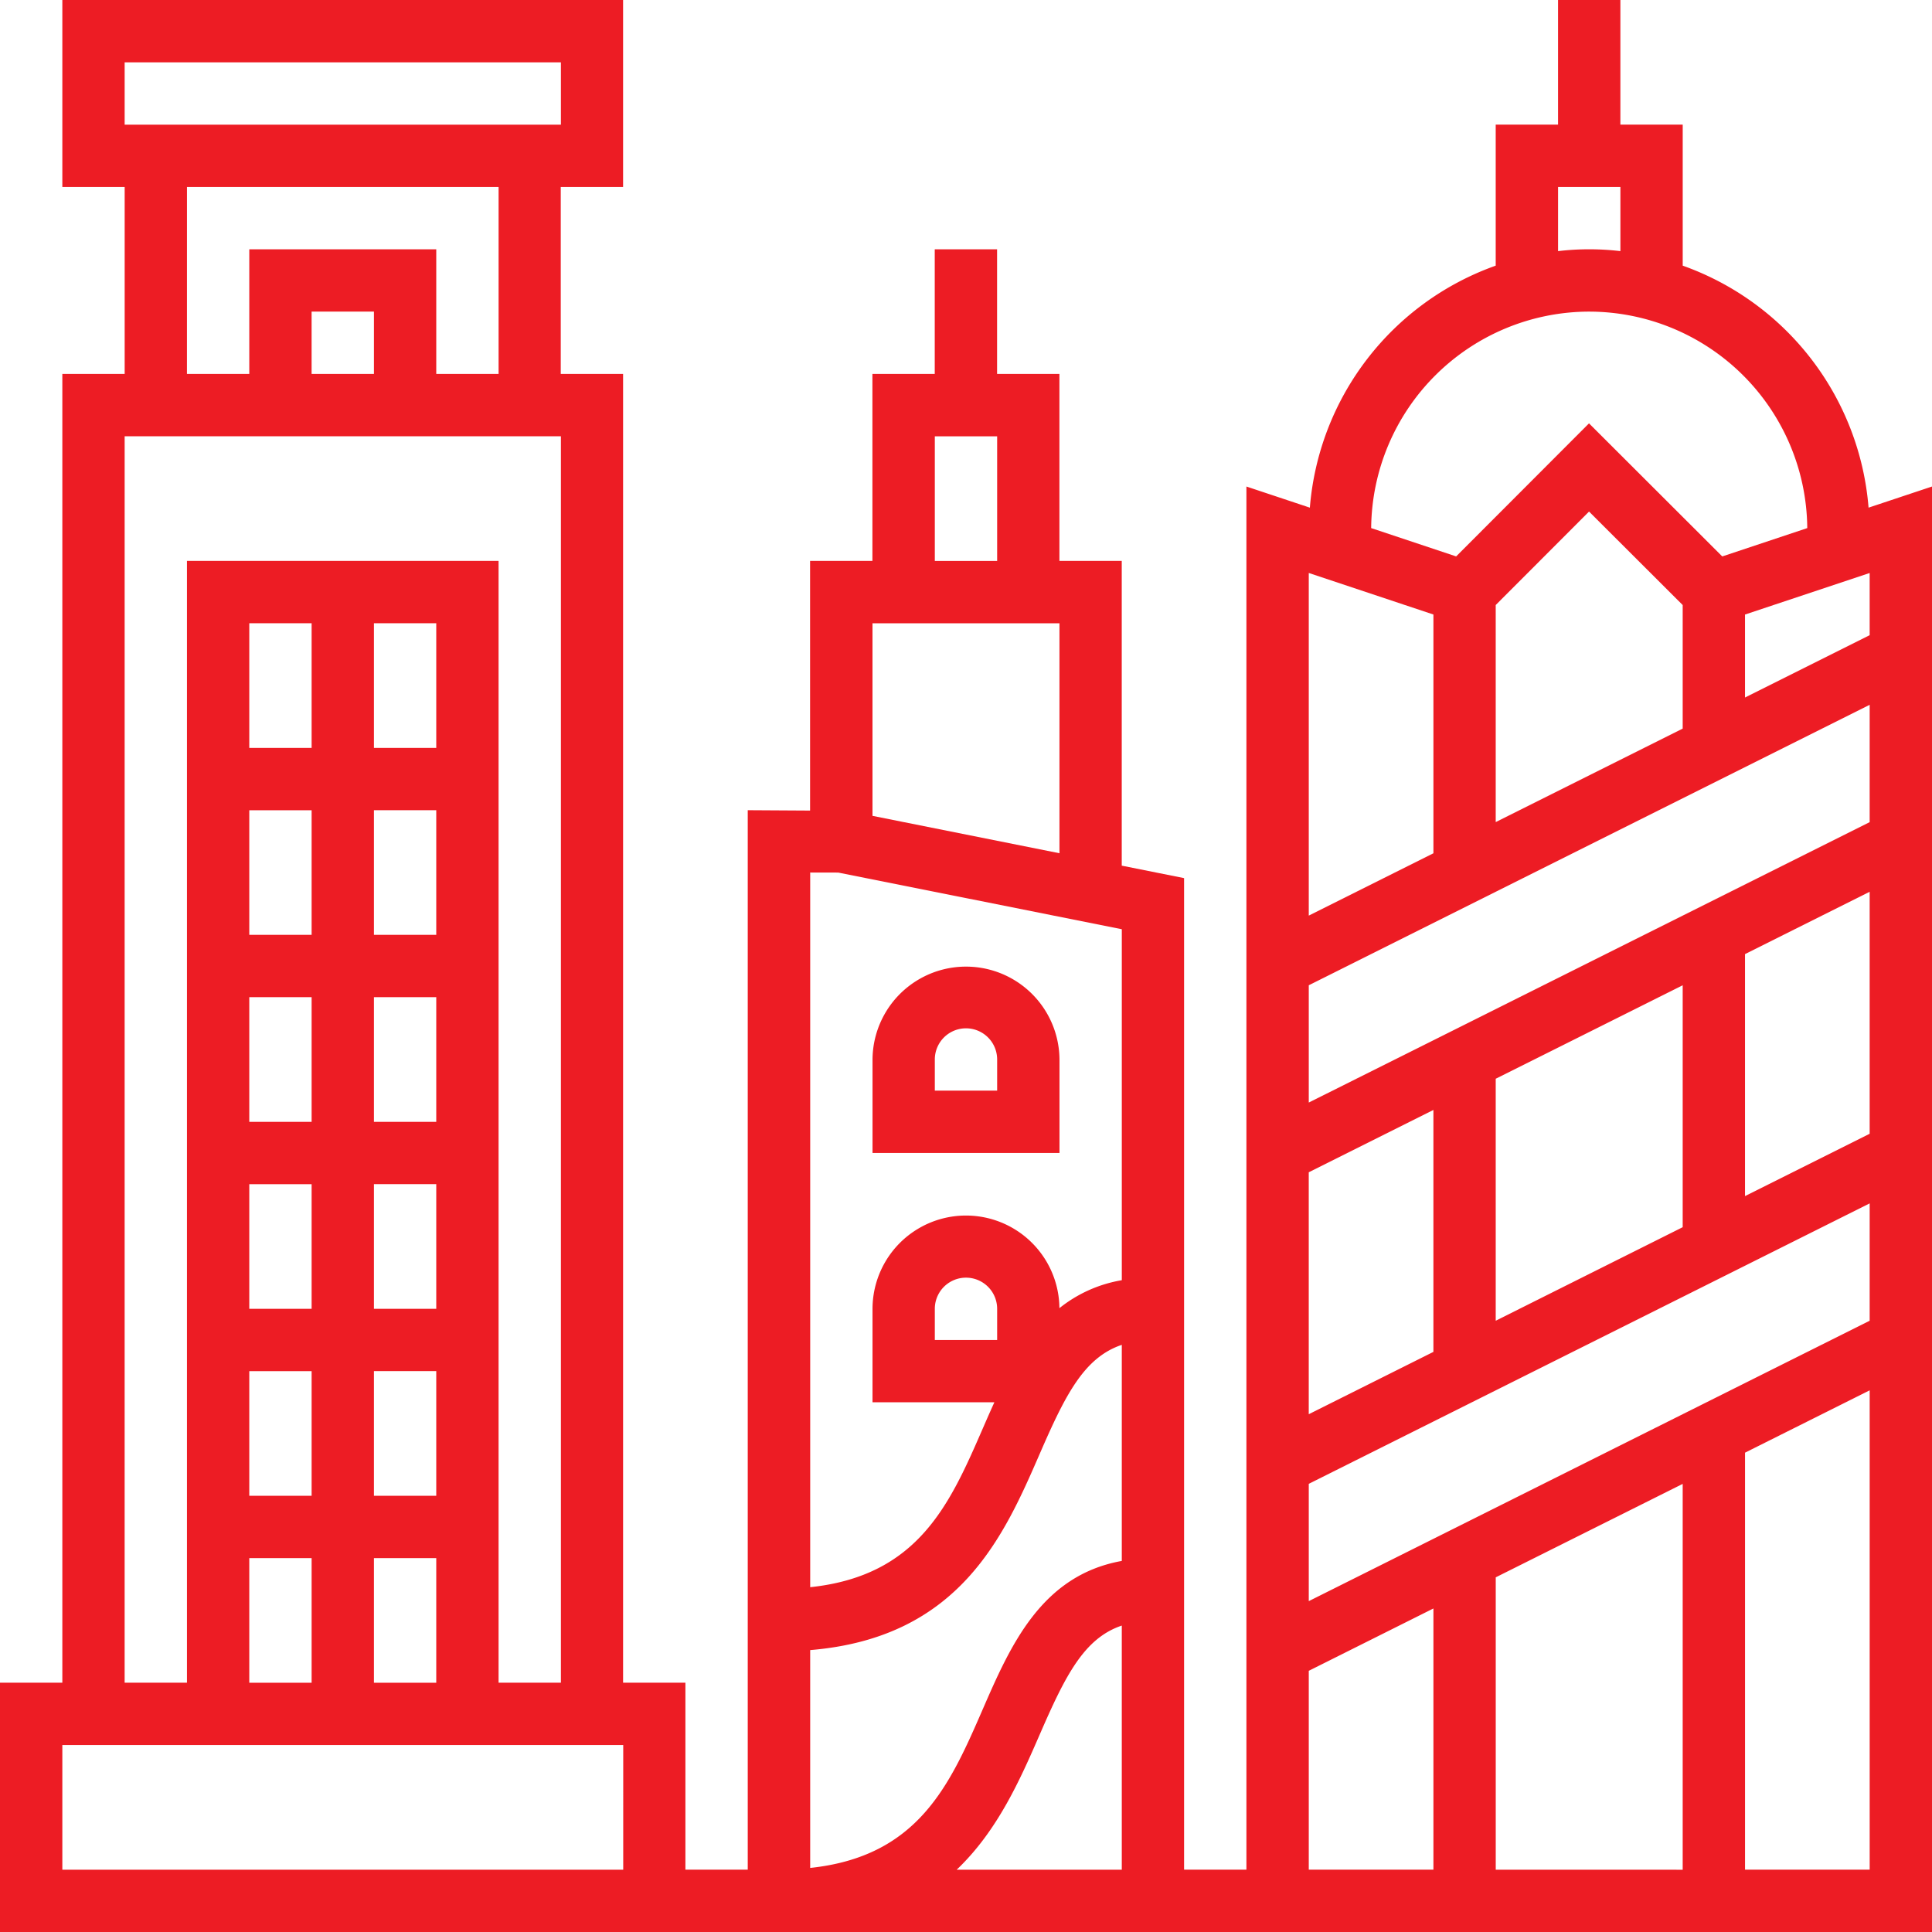 <?xml version="1.0" encoding="UTF-8"?> <svg xmlns="http://www.w3.org/2000/svg" width="468.016" height="468.017" viewBox="0 0 468.016 468.017"><g id="Group_14269" data-name="Group 14269" transform="translate(0)"><g id="Group_14268" data-name="Group 14268" transform="translate(0 0)"><path id="Path_20712" data-name="Path 20712" d="M452.648,122.975a68,68,0,0,0-45.021-58.623V30.195h-15.1V0h-15.1V30.195h-15.1V64.353a68,68,0,0,0-45.021,58.623l-15.369-5.118V452.92h-15.1v-240.2l-15.1-3.02V135.875h-15.1V90.583h-15.1V60.389h-15.1V90.584h-15.1v45.292h-15.1v60.48l-15.1-.091V452.919h-15.1V407.627h-15.1V90.584h-15.1V45.292h15.1V0H15.1V45.292h15.1V90.584H15.1V407.627H0v60.389H468.016V117.857ZM30.195,15.1H135.876v15.1H30.195Zm15.1,30.195h75.487V90.584h-15.1V60.389H60.389V90.584h-15.1ZM90.584,90.584h-15.1v-15.1h15.1Zm-60.389,15.1H135.876V407.627h-15.1V135.876H45.292V407.627h-15.1Zm75.487,120.778h-15.1V196.265h15.1Zm0,15.1v30.195h-15.1V241.557Zm0,45.292v30.195h-15.1V286.849Zm0,45.292v30.195h-15.1V332.141Zm0-150.973h-15.1V150.973h15.1Zm-30.195,0h-15.1V150.973h15.1Zm-15.1,15.1h15.1V226.46h-15.1Zm0,45.291h15.1v30.195h-15.1Zm0,45.292h15.1v30.195h-15.1Zm0,45.292h15.1v30.195h-15.1Zm0,45.292h15.1v30.195h-15.1Zm30.195,0h15.1v30.195h-15.1Zm60.389,75.487H15.1V422.725H150.973Zm45.292-.423V399.724c36.226-2.99,46.945-27.628,55.663-47.677,6.137-14.116,10.681-23.2,19.822-26.262v52.343c-19.521,3.5-27.009,20.592-33.667,35.893-7.972,18.335-15.6,35.7-41.819,38.475Zm45.291-127.9h-15.1v-7.548a7.548,7.548,0,1,1,15.1,0v7.548Zm-15.1-218.911h15.1v30.195h-15.1Zm30.195,45.292v55.709l-45.292-9.059v-46.65Zm-53.588,60.389L271.751,225.1v85.021a32.9,32.9,0,0,0-15.112,6.771,22.639,22.639,0,0,0-45.277.15v22.646h29.523c-.967,2.121-1.895,4.243-2.8,6.325-7.979,18.343-15.6,35.713-41.819,38.475V211.362Zm48.863,208.676c6.137-14.116,10.681-23.2,19.822-26.262v59.143h-40C241.685,443.476,247.128,431.073,251.929,420.038Zm200.99-100.111L317.043,387.864V359.452l135.876-67.938Zm-45.292,39.525v93.468H362.335V382.1Zm-90.584-75.487,30.195-15.1v58.608l-30.195,15.1Zm45.292,35.962V261.319l45.292-22.646v58.608Zm90.584-45.292-30.195,15.1V231.125l30.195-15.1Zm0-75.487L317.043,267.086V238.673l135.876-67.938Zm-90.584-52.6,22.608-22.638,22.684,22.646V176.5l-45.292,22.646Zm90.584-7.752v15.06l-30.195,15.1V148.868ZM377.432,45.292h15.1V60.834a64.235,64.235,0,0,0-15.1,0V45.292Zm7.549,30.195A52.893,52.893,0,0,1,437.8,127.927l-20.592,6.862-32.278-32.233-32.187,32.233-20.585-6.862a52.9,52.9,0,0,1,52.825-52.441Zm-37.744,73.38V206.7l-30.195,15.1v-83ZM317.043,404.744l30.195-15.1v63.273H317.043Zm105.681,48.176V351.9l30.195-15.1V452.919Z" transform="translate(0 0)" fill="#ed1c24"></path><path id="Path_20713" data-name="Path 20713" d="M310.773,316.572a22.646,22.646,0,0,0-45.291,0v22.646h45.292V316.572Zm-15.1,7.549h-15.1v-7.548a7.548,7.548,0,1,1,15.1,0v7.548Z" transform="translate(-54.119 -59.918)" fill="#ed1c24"></path></g></g></svg> 